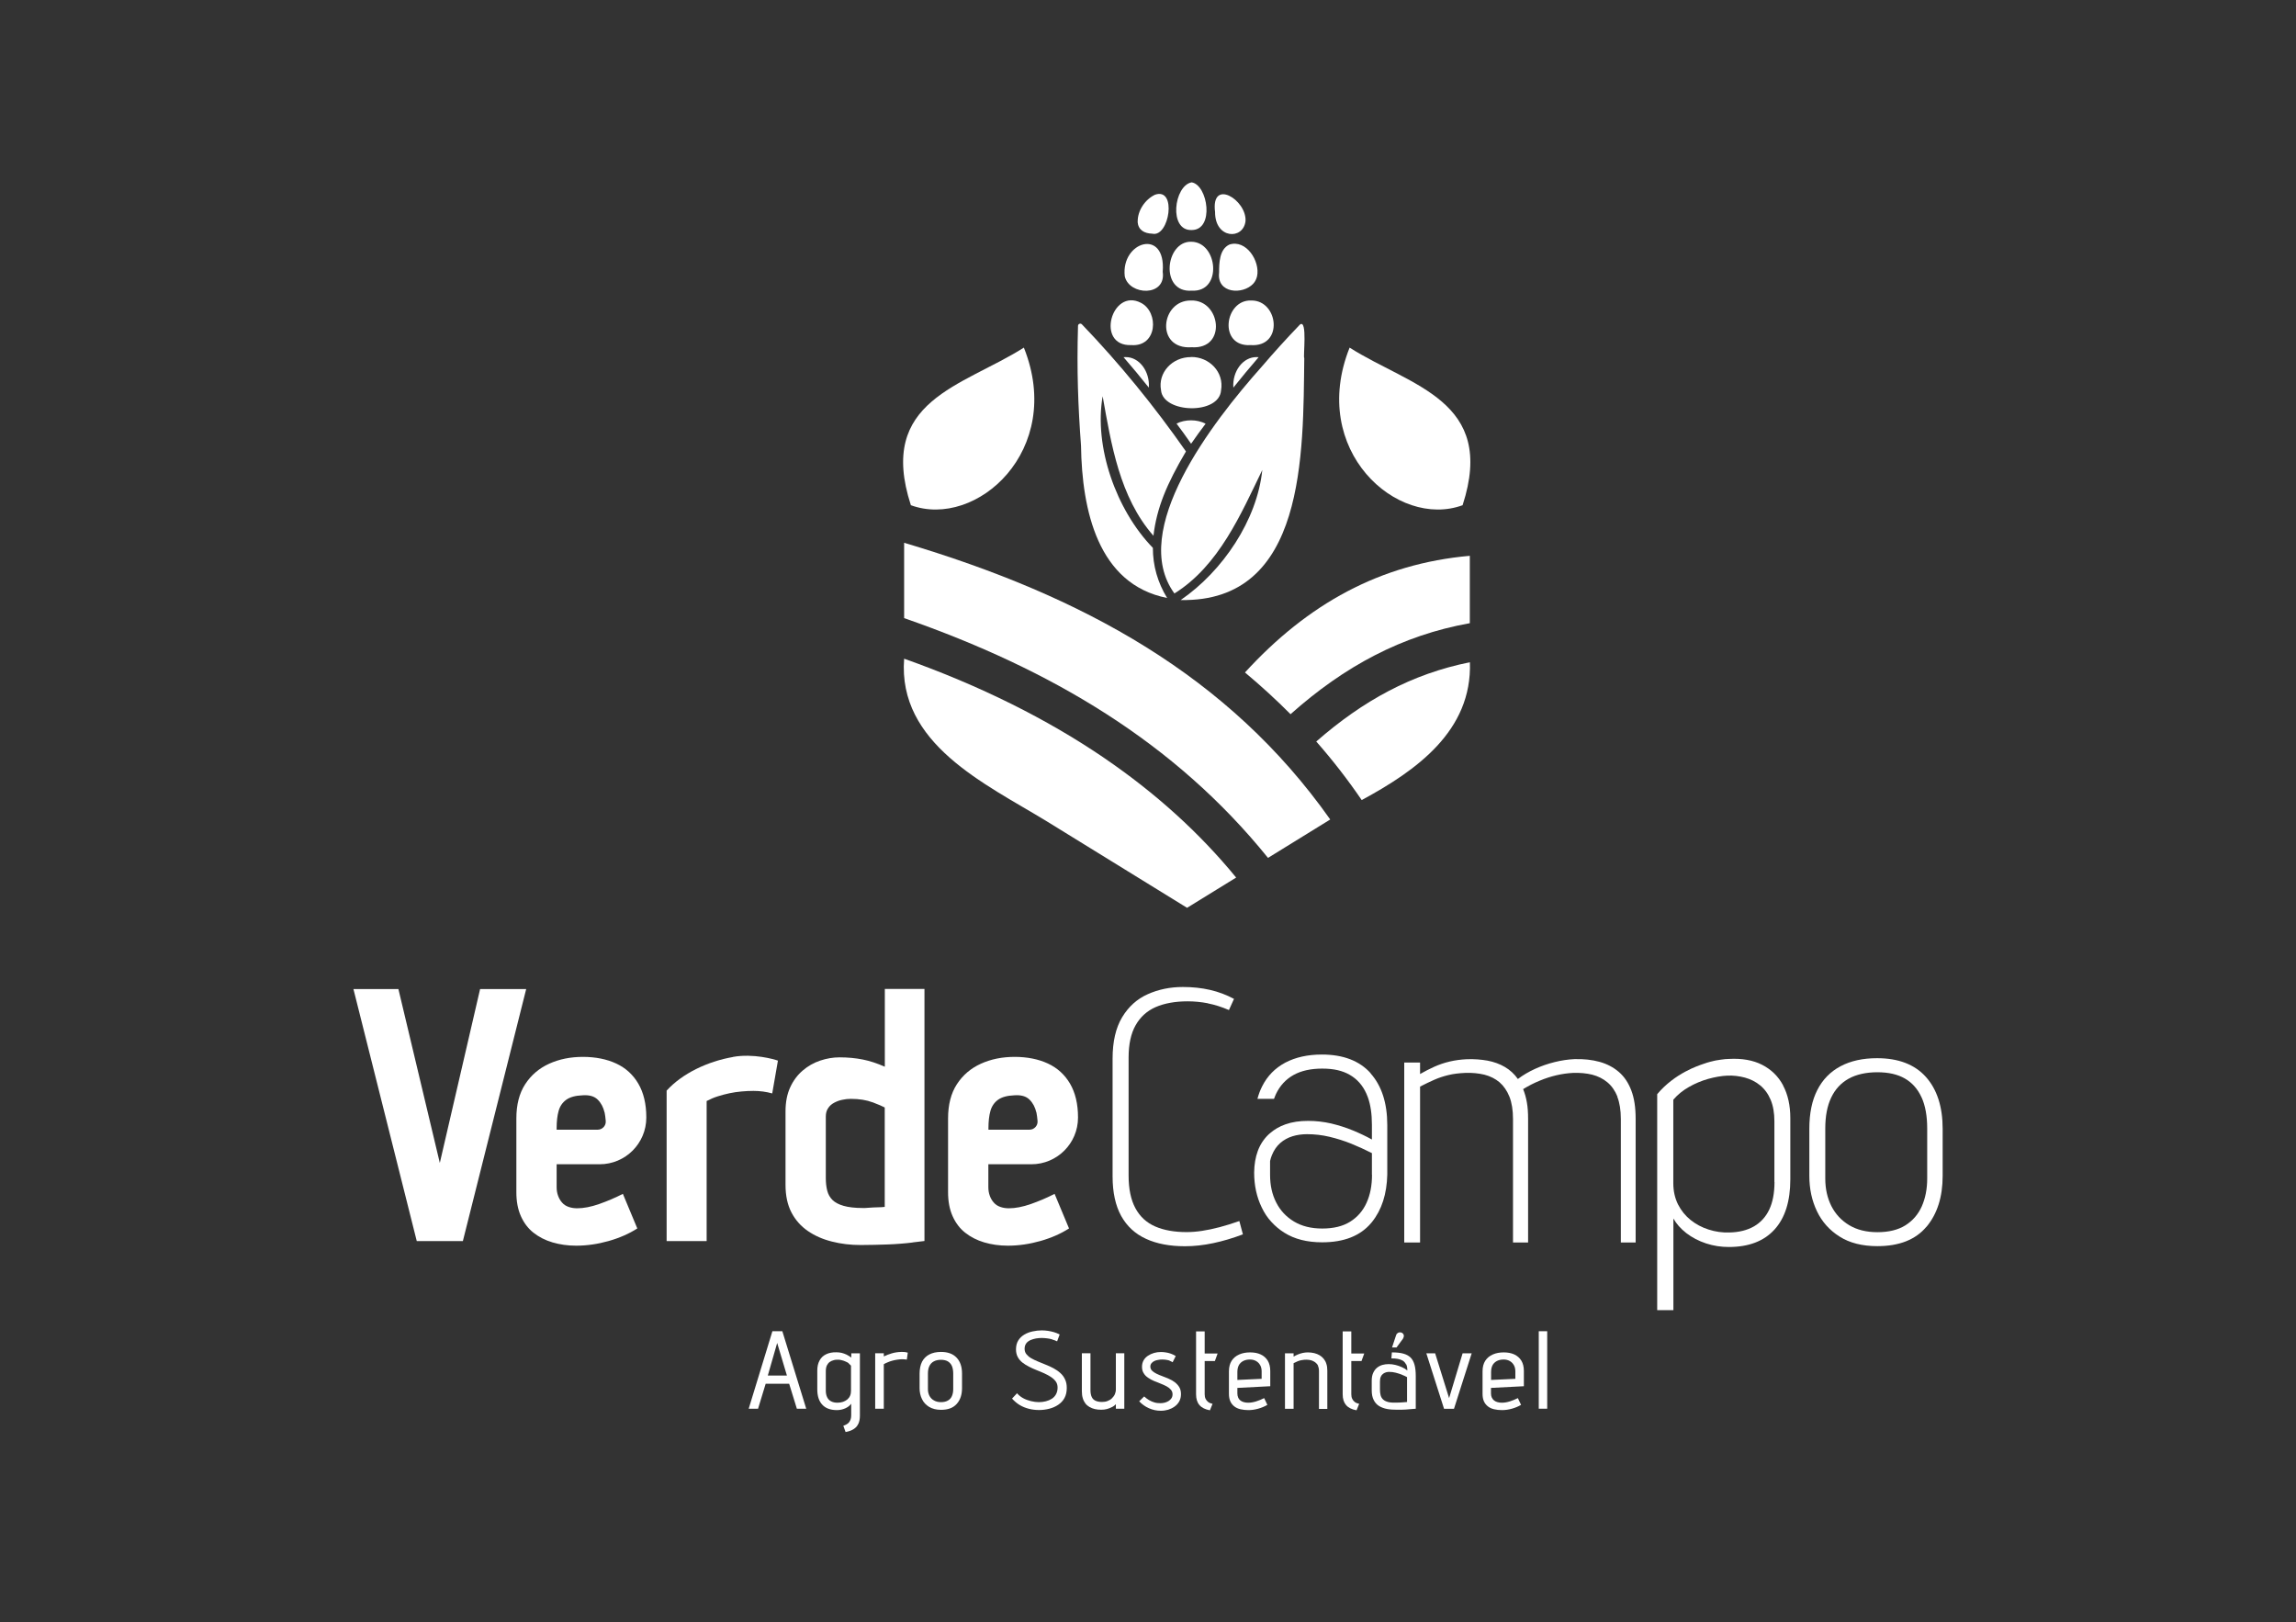 <svg xmlns="http://www.w3.org/2000/svg" width="201" height="142" viewBox="0 0 201 142" fill="none"><rect x="0" y="0" width="201" height="142" fill="#333333" stroke="none"/><g clip-path="url(#clip0_45_1247)"><path d="M34.878 86.579L38.503 101.802L42.03 86.579H46.065L40.521 108.642H36.485L30.941 86.579H34.878Z" fill="white"></path><path d="M48.862 104.689C48.944 104.91 49.059 105.107 49.206 105.271C49.354 105.443 49.542 105.566 49.772 105.648C50.002 105.73 50.256 105.771 50.527 105.771C51.093 105.771 51.74 105.648 52.462 105.394C53.184 105.14 53.873 104.845 54.529 104.508L55.792 107.535C55.079 107.994 54.242 108.363 53.291 108.634C52.331 108.904 51.388 109.044 50.437 109.044C49.698 109.044 49.009 108.945 48.37 108.757C47.73 108.568 47.172 108.281 46.697 107.904C46.221 107.527 45.86 107.043 45.597 106.452C45.335 105.862 45.204 105.173 45.204 104.369V97.906C45.204 96.708 45.458 95.708 45.975 94.912C46.491 94.117 47.189 93.518 48.074 93.116C48.96 92.714 49.944 92.517 51.035 92.517C52.126 92.517 53.118 92.714 53.947 93.1C54.775 93.485 55.423 94.076 55.882 94.863C56.342 95.65 56.58 96.635 56.58 97.808V97.832C56.58 100.088 54.751 101.917 52.495 101.917H48.73V103.926C48.73 104.197 48.772 104.443 48.853 104.664L48.862 104.689ZM52.922 97.373C52.815 96.922 52.618 96.544 52.323 96.257C52.028 95.962 51.585 95.839 51.002 95.88C50.371 95.905 49.895 96.036 49.567 96.274C49.239 96.512 49.017 96.84 48.903 97.25C48.788 97.66 48.73 98.16 48.73 98.751V98.89H52.331C52.741 98.89 53.069 98.529 53.028 98.119C53.004 97.849 52.971 97.561 52.93 97.381L52.922 97.373Z" fill="white"></path><path d="M64.174 92.526C61.927 92.919 59.729 93.969 58.359 95.47V108.642H61.862V96.38C62.173 96.216 62.501 96.077 62.838 95.97C63.174 95.864 63.518 95.773 63.863 95.7C64.207 95.626 64.56 95.577 64.921 95.544C65.282 95.511 65.626 95.495 65.963 95.495C66.528 95.495 67.078 95.569 67.603 95.716L68.103 92.846C67.767 92.722 65.954 92.206 64.183 92.517L64.174 92.526Z" fill="white"></path><path d="M79.897 108.765C79.553 108.806 79.192 108.847 78.823 108.872C78.454 108.904 78.085 108.921 77.707 108.937C77.33 108.945 76.945 108.962 76.559 108.97C76.174 108.978 75.764 108.986 75.345 108.986C74.46 108.986 73.623 108.888 72.827 108.683C72.032 108.486 71.326 108.174 70.719 107.756C70.112 107.338 69.629 106.797 69.284 106.132C68.94 105.468 68.767 104.664 68.767 103.721V97.291C68.767 96.471 68.907 95.765 69.177 95.183C69.448 94.592 69.809 94.109 70.268 93.715C70.719 93.329 71.228 93.034 71.794 92.845C72.36 92.657 72.926 92.558 73.492 92.558C74.23 92.558 74.902 92.624 75.526 92.747C76.149 92.87 76.789 93.083 77.461 93.379V86.571H80.931V108.634C80.594 108.675 80.25 108.716 79.905 108.757L79.897 108.765ZM76.387 96.495C75.862 96.298 75.23 96.192 74.492 96.192C74.238 96.192 73.992 96.216 73.738 96.274C73.484 96.323 73.246 96.413 73.032 96.528C72.811 96.643 72.63 96.799 72.499 97.004C72.36 97.201 72.294 97.447 72.294 97.742V103.13C72.294 103.532 72.335 103.893 72.417 104.221C72.499 104.549 72.655 104.82 72.876 105.041C73.098 105.263 73.426 105.435 73.853 105.558C74.279 105.681 74.853 105.747 75.567 105.747C75.673 105.747 75.805 105.747 75.96 105.73C76.116 105.722 76.288 105.706 76.461 105.698C76.641 105.689 76.805 105.681 76.953 105.681C77.1 105.681 77.264 105.673 77.453 105.648V96.946C77.264 96.84 76.904 96.692 76.379 96.487L76.387 96.495Z" fill="white"></path><path d="M86.655 104.689C86.737 104.91 86.852 105.107 87 105.271C87.147 105.443 87.336 105.566 87.566 105.648C87.796 105.73 88.05 105.771 88.32 105.771C88.886 105.771 89.534 105.648 90.256 105.394C90.978 105.14 91.667 104.845 92.323 104.508L93.586 107.535C92.872 107.994 92.036 108.363 91.084 108.634C90.125 108.904 89.182 109.044 88.23 109.044C87.492 109.044 86.803 108.945 86.163 108.757C85.524 108.568 84.966 108.281 84.49 107.904C84.014 107.527 83.654 107.043 83.391 106.452C83.129 105.862 82.997 105.173 82.997 104.369V97.906C82.997 96.708 83.252 95.708 83.768 94.912C84.285 94.117 84.982 93.518 85.868 93.116C86.754 92.714 87.738 92.517 88.829 92.517C89.92 92.517 90.912 92.714 91.74 93.1C92.569 93.485 93.217 94.076 93.676 94.863C94.135 95.65 94.373 96.635 94.373 97.808V97.832C94.373 100.088 92.544 101.917 90.289 101.917H86.524V103.926C86.524 104.197 86.565 104.443 86.647 104.664L86.655 104.689ZM90.724 97.373C90.617 96.922 90.42 96.544 90.125 96.257C89.829 95.962 89.387 95.839 88.804 95.88C88.173 95.905 87.697 96.036 87.369 96.274C87.041 96.512 86.82 96.84 86.705 97.25C86.59 97.66 86.532 98.16 86.532 98.751V98.89H90.133C90.543 98.89 90.871 98.529 90.83 98.119C90.805 97.849 90.773 97.561 90.732 97.381L90.724 97.373Z" fill="white"></path><path d="M105.749 87.826C105.15 87.711 104.56 87.654 103.969 87.654C102.879 87.654 101.944 87.826 101.181 88.154C100.41 88.49 99.828 89.023 99.417 89.745C99.007 90.467 98.802 91.41 98.802 92.567V102.901C98.802 104.074 98.999 105.033 99.401 105.771C99.803 106.51 100.377 107.035 101.132 107.363C101.886 107.691 102.805 107.855 103.871 107.855C104.289 107.855 104.74 107.822 105.224 107.748C105.708 107.674 106.225 107.568 106.783 107.42C107.34 107.272 107.914 107.092 108.497 106.887L108.808 108.052C107.923 108.388 107.061 108.642 106.208 108.823C105.355 109.003 104.535 109.093 103.732 109.093C102.411 109.093 101.271 108.88 100.328 108.445C99.385 108.019 98.655 107.346 98.154 106.444C97.654 105.542 97.4 104.385 97.4 102.975V92.673C97.4 91.18 97.679 89.975 98.236 89.048C98.794 88.121 99.54 87.449 100.475 87.031C101.41 86.612 102.436 86.399 103.551 86.399C104.388 86.399 105.183 86.481 105.93 86.653C106.676 86.825 107.373 87.088 108.029 87.441L107.586 88.417C106.955 88.146 106.34 87.949 105.741 87.834L105.749 87.826Z" fill="white"></path><path d="M119.996 93.953C119.02 92.862 117.592 92.312 115.722 92.312C114.484 92.312 113.418 92.55 112.524 93.018C111.63 93.494 110.949 94.183 110.49 95.101C110.318 95.437 110.186 95.798 110.08 96.192H111.531C111.581 96.044 111.646 95.905 111.704 95.765C112.048 95.044 112.557 94.486 113.229 94.109C113.902 93.731 114.746 93.543 115.755 93.543C116.764 93.543 117.527 93.723 118.167 94.092C118.806 94.461 119.29 95.003 119.618 95.733C119.668 95.839 119.709 95.946 119.75 96.061C119.987 96.725 120.102 97.521 120.102 98.456V99.751C119.602 99.473 119.052 99.21 118.437 98.956C117.822 98.702 117.191 98.505 116.543 98.349C115.895 98.201 115.222 98.119 114.517 98.119C113.77 98.119 113.106 98.218 112.532 98.423C112.015 98.603 111.564 98.866 111.179 99.202C111.138 99.243 111.088 99.276 111.047 99.317C110.637 99.71 110.318 100.194 110.112 100.752C109.907 101.31 109.801 101.933 109.793 102.647C109.793 103.77 110.014 104.787 110.457 105.698C110.678 106.165 110.957 106.592 111.302 106.961C111.63 107.322 112.007 107.642 112.442 107.912C113.328 108.47 114.427 108.749 115.747 108.749C117.658 108.749 119.085 108.183 120.028 107.067C120.053 107.035 120.086 107.002 120.11 106.969C120.963 105.903 121.406 104.525 121.447 102.827C121.447 102.753 121.447 102.68 121.447 102.614V98.488C121.447 96.553 120.955 95.044 119.979 93.953H119.996ZM120.11 102.844C120.11 103.77 119.955 104.582 119.635 105.288C119.315 105.993 118.839 106.543 118.199 106.944C117.56 107.346 116.739 107.543 115.755 107.543C114.771 107.543 113.967 107.338 113.278 106.928C112.598 106.518 112.073 105.96 111.72 105.255C111.359 104.55 111.187 103.746 111.187 102.844V101.638C111.228 101.457 111.277 101.285 111.343 101.129C111.523 100.686 111.769 100.326 112.081 100.055C112.393 99.784 112.753 99.588 113.155 99.464C113.557 99.341 113.984 99.284 114.427 99.284C115.091 99.284 115.747 99.358 116.395 99.514C117.043 99.669 117.674 99.866 118.306 100.121C118.921 100.375 119.52 100.645 120.102 100.941V102.844H120.11Z" fill="white"></path><path d="M141.599 96.003C141.386 95.478 141.099 95.06 140.713 94.74C140.328 94.42 139.893 94.207 139.393 94.076C138.892 93.953 138.318 93.895 137.695 93.92C137.236 93.945 136.752 94.01 136.26 94.125C135.768 94.24 135.276 94.396 134.792 94.601C134.308 94.797 133.824 95.043 133.34 95.339C133.488 95.7 133.594 96.085 133.668 96.503C133.742 96.922 133.775 97.397 133.775 97.922V108.765H132.454V97.955C132.454 97.176 132.347 96.528 132.142 96.003C131.929 95.478 131.642 95.06 131.273 94.74C130.904 94.428 130.461 94.207 129.953 94.076C129.436 93.953 128.878 93.895 128.263 93.92C127.714 93.945 127.23 94.002 126.795 94.109C126.36 94.215 125.958 94.346 125.565 94.519C125.179 94.691 124.761 94.888 124.318 95.117V108.765H122.932V93.01H124.318V94.018C124.72 93.789 125.13 93.575 125.548 93.387C125.967 93.198 126.418 93.042 126.902 92.927C127.385 92.813 127.886 92.747 128.411 92.722C129.059 92.698 129.666 92.747 130.223 92.846C130.781 92.952 131.281 93.132 131.732 93.395C132.183 93.657 132.569 94.01 132.881 94.453C133.323 94.117 133.824 93.822 134.382 93.567C134.939 93.313 135.513 93.116 136.112 92.969C136.711 92.821 137.285 92.739 137.826 92.714C138.646 92.69 139.385 92.772 140.033 92.952C140.68 93.132 141.246 93.428 141.722 93.838C142.198 94.248 142.559 94.789 142.813 95.462C143.067 96.134 143.19 96.954 143.19 97.922V108.765H141.894V97.955C141.894 97.176 141.788 96.528 141.583 96.003H141.599Z" fill="white"></path><path d="M156.1 95.011C155.681 94.223 155.066 93.625 154.271 93.215C153.475 92.805 152.491 92.632 151.343 92.698C151.129 92.698 150.916 92.722 150.703 92.755C150.703 92.755 150.703 92.755 150.687 92.755C150.531 92.78 150.375 92.805 150.219 92.829C150.194 92.829 150.162 92.837 150.137 92.846C150.104 92.846 150.063 92.862 150.03 92.87C149.916 92.895 149.809 92.919 149.694 92.952C149.522 92.993 149.358 93.051 149.194 93.108C149.153 93.124 149.112 93.133 149.071 93.149C148.726 93.272 146.627 93.928 145.077 95.782V114.687H146.495V106.665C146.75 107.125 147.127 107.551 147.627 107.945C148.128 108.33 148.71 108.634 149.358 108.847C150.006 109.06 150.67 109.159 151.343 109.159C153.09 109.159 154.418 108.65 155.345 107.633C156.272 106.616 156.731 105.148 156.731 103.237V97.881C156.731 96.766 156.518 95.815 156.1 95.027V95.011ZM155.345 103.475C155.345 104.443 155.189 105.247 154.886 105.886C154.582 106.526 154.131 107.018 153.549 107.354C152.958 107.691 152.245 107.871 151.408 107.888C150.777 107.912 150.17 107.822 149.579 107.633C148.989 107.445 148.464 107.166 148.005 106.797C147.545 106.428 147.176 105.977 146.897 105.427C146.627 104.878 146.487 104.262 146.487 103.565V96.266C146.865 95.823 147.324 95.454 147.857 95.15C148.39 94.847 148.956 94.609 149.538 94.445C150.129 94.281 150.687 94.182 151.211 94.158C151.736 94.133 152.253 94.199 152.753 94.33C153.254 94.469 153.705 94.691 154.09 95.011C154.476 95.323 154.787 95.749 155.009 96.274C155.23 96.799 155.337 97.43 155.337 98.16V103.475H155.345Z" fill="white"></path><path d="M168.64 107.395C167.697 108.519 166.262 109.085 164.351 109.085C163.03 109.085 161.923 108.806 161.045 108.248C160.16 107.691 159.503 106.952 159.061 106.026C158.618 105.099 158.396 104.074 158.396 102.933V98.808C158.396 97.463 158.626 96.331 159.093 95.421C159.553 94.51 160.233 93.813 161.127 93.337C162.021 92.862 163.088 92.632 164.326 92.632C166.196 92.632 167.623 93.182 168.599 94.272C169.575 95.363 170.067 96.881 170.067 98.808V102.933C170.067 104.779 169.592 106.272 168.648 107.395H168.64ZM168.214 96.052C167.886 95.331 167.402 94.781 166.762 94.412C166.122 94.043 165.319 93.862 164.351 93.862C163.383 93.862 162.505 94.051 161.833 94.428C161.16 94.805 160.652 95.355 160.307 96.085C159.963 96.807 159.791 97.709 159.791 98.783V103.163C159.791 104.065 159.971 104.869 160.324 105.574C160.685 106.28 161.201 106.838 161.882 107.248C162.563 107.658 163.391 107.863 164.359 107.863C165.327 107.863 166.163 107.666 166.803 107.264C167.443 106.862 167.918 106.313 168.238 105.607C168.55 104.902 168.714 104.09 168.714 103.163V98.783C168.714 97.693 168.55 96.782 168.222 96.06L168.214 96.052Z" fill="white"></path><path d="M69.76 123.315L69.087 121.133H67.029L66.364 123.315H65.544L67.619 116.532H68.489L70.58 123.315H69.752H69.76ZM68.89 120.412L68.037 117.557L67.217 120.412H68.89Z" fill="white"></path><path d="M75.132 124.652C75.042 124.849 74.902 124.996 74.714 125.111C74.533 125.226 74.303 125.308 74.025 125.357L73.828 124.808C73.926 124.775 74.025 124.734 74.107 124.685C74.197 124.635 74.271 124.578 74.328 124.504C74.385 124.43 74.435 124.34 74.468 124.242C74.5 124.143 74.517 124.028 74.517 123.897V122.88C74.459 122.954 74.394 123.028 74.303 123.102C74.213 123.167 74.115 123.233 74 123.282C73.885 123.331 73.77 123.372 73.647 123.397C73.524 123.422 73.401 123.438 73.27 123.438C72.712 123.438 72.278 123.282 71.991 122.97C71.695 122.659 71.548 122.208 71.548 121.617V119.969C71.548 119.632 71.613 119.345 71.745 119.099C71.876 118.853 72.064 118.673 72.319 118.55C72.573 118.427 72.868 118.369 73.229 118.377C73.385 118.377 73.533 118.394 73.68 118.427C73.828 118.46 73.967 118.517 74.115 118.583C74.254 118.656 74.394 118.738 74.525 118.837V118.468H75.279V123.93C75.279 124.217 75.23 124.455 75.14 124.644L75.132 124.652ZM74.32 119.345C74.238 119.288 74.139 119.23 74.033 119.189C73.926 119.14 73.82 119.099 73.705 119.075C73.598 119.042 73.492 119.025 73.385 119.025C73.254 119.025 73.123 119.025 72.991 119.066C72.86 119.099 72.745 119.148 72.639 119.222C72.532 119.296 72.45 119.403 72.384 119.534C72.327 119.665 72.294 119.829 72.294 120.026V121.732C72.294 121.962 72.335 122.15 72.409 122.306C72.483 122.462 72.598 122.585 72.753 122.667C72.909 122.749 73.098 122.79 73.311 122.79C73.483 122.79 73.647 122.765 73.795 122.716C73.943 122.667 74.066 122.593 74.172 122.511C74.279 122.421 74.361 122.314 74.418 122.183C74.476 122.052 74.5 121.912 74.5 121.757V119.55C74.451 119.485 74.385 119.427 74.303 119.37L74.32 119.345Z" fill="white"></path><path d="M79.397 119.017C79.233 118.993 79.077 118.984 78.938 118.984C78.814 118.984 78.675 119.009 78.528 119.025C78.38 119.05 78.24 119.075 78.101 119.116C77.962 119.157 77.83 119.198 77.707 119.255C77.584 119.304 77.469 119.362 77.371 119.419V123.315H76.617V118.46H77.371V118.738C77.593 118.632 77.822 118.542 78.076 118.468C78.322 118.394 78.601 118.353 78.905 118.345C79.036 118.345 79.159 118.345 79.257 118.361C79.364 118.378 79.43 118.394 79.471 118.41L79.389 119.009L79.397 119.017Z" fill="white"></path><path d="M83.752 122.897C83.448 123.241 82.997 123.413 82.382 123.413C81.964 123.413 81.611 123.323 81.332 123.151C81.053 122.979 80.84 122.749 80.709 122.462C80.57 122.175 80.504 121.863 80.504 121.519V120.248C80.504 119.837 80.578 119.485 80.717 119.206C80.865 118.927 81.07 118.714 81.357 118.566C81.636 118.419 81.98 118.345 82.382 118.345C82.973 118.345 83.424 118.509 83.744 118.845C84.064 119.181 84.219 119.649 84.219 120.239V121.511C84.219 122.077 84.072 122.536 83.768 122.88L83.752 122.897ZM83.334 119.583C83.26 119.403 83.137 119.272 82.981 119.173C82.825 119.083 82.62 119.034 82.374 119.034C82.128 119.034 81.915 119.083 81.751 119.173C81.579 119.263 81.455 119.395 81.365 119.575C81.275 119.755 81.234 119.977 81.234 120.239V121.617C81.234 121.839 81.283 122.027 81.373 122.2C81.464 122.364 81.595 122.503 81.767 122.593C81.939 122.692 82.144 122.741 82.382 122.741C82.62 122.741 82.825 122.692 82.981 122.601C83.145 122.511 83.26 122.38 83.334 122.208C83.407 122.036 83.448 121.839 83.448 121.609V120.231C83.448 119.977 83.407 119.755 83.334 119.575V119.583Z" fill="white"></path><path d="M92.11 117.246C91.962 117.205 91.814 117.172 91.659 117.155C91.503 117.139 91.347 117.123 91.191 117.123C91.035 117.123 90.871 117.139 90.699 117.164C90.527 117.196 90.363 117.246 90.207 117.311C90.051 117.385 89.928 117.475 89.838 117.598C89.748 117.721 89.698 117.877 89.698 118.066C89.698 118.254 89.748 118.41 89.854 118.542C89.961 118.673 90.1 118.796 90.272 118.894C90.453 119.001 90.65 119.091 90.863 119.181C91.076 119.271 91.306 119.362 91.544 119.46C91.781 119.55 92.003 119.657 92.224 119.772C92.438 119.887 92.643 120.026 92.815 120.182C92.995 120.338 93.135 120.526 93.233 120.74C93.34 120.953 93.389 121.207 93.389 121.502C93.389 121.839 93.323 122.126 93.192 122.372C93.061 122.618 92.872 122.815 92.643 122.97C92.413 123.126 92.151 123.241 91.864 123.315C91.576 123.389 91.281 123.43 90.969 123.43C90.658 123.43 90.363 123.397 90.076 123.323C89.788 123.249 89.518 123.143 89.272 122.995C89.026 122.847 88.804 122.659 88.599 122.429L89.034 121.962C89.182 122.134 89.362 122.282 89.575 122.396C89.788 122.511 90.018 122.593 90.256 122.651C90.494 122.708 90.724 122.741 90.945 122.741C91.15 122.741 91.355 122.716 91.552 122.667C91.749 122.618 91.921 122.544 92.077 122.446C92.233 122.347 92.356 122.216 92.446 122.052C92.536 121.888 92.585 121.691 92.585 121.47C92.585 121.264 92.536 121.084 92.43 120.936C92.323 120.789 92.183 120.658 92.011 120.543C91.839 120.428 91.642 120.321 91.429 120.223C91.216 120.124 90.986 120.034 90.764 119.944C90.535 119.854 90.313 119.755 90.092 119.641C89.871 119.534 89.674 119.403 89.501 119.271C89.329 119.132 89.19 118.968 89.091 118.779C88.993 118.591 88.944 118.369 88.944 118.123C88.944 117.82 89.009 117.557 89.141 117.344C89.272 117.131 89.452 116.959 89.674 116.827C89.895 116.696 90.133 116.606 90.404 116.548C90.666 116.491 90.937 116.458 91.199 116.458C91.388 116.458 91.568 116.475 91.74 116.499C91.913 116.524 92.085 116.565 92.265 116.614C92.438 116.663 92.61 116.737 92.766 116.819L92.544 117.418C92.413 117.352 92.274 117.303 92.126 117.262L92.11 117.246Z" fill="white"></path><path d="M97.334 123.175C97.195 123.249 97.047 123.307 96.891 123.348C96.735 123.389 96.571 123.405 96.407 123.405C96.21 123.405 96.022 123.389 95.85 123.348C95.677 123.307 95.522 123.249 95.382 123.167C95.243 123.085 95.12 122.987 95.021 122.856C94.923 122.724 94.841 122.577 94.792 122.396C94.734 122.216 94.71 122.019 94.71 121.789V118.459H95.464V121.699C95.464 121.945 95.505 122.142 95.579 122.298C95.653 122.454 95.768 122.56 95.924 122.626C96.079 122.692 96.26 122.724 96.473 122.724C96.645 122.724 96.809 122.7 96.957 122.642C97.105 122.585 97.236 122.511 97.342 122.405C97.449 122.298 97.539 122.183 97.597 122.052C97.654 121.921 97.687 121.781 97.687 121.625V118.459H98.425V123.315H97.687V122.921C97.597 123.02 97.49 123.102 97.351 123.175H97.334Z" fill="white"></path><path d="M102.411 119.108C102.304 119.075 102.198 119.05 102.083 119.034C101.968 119.017 101.853 119.009 101.738 119.009C101.632 119.009 101.517 119.017 101.394 119.042C101.271 119.058 101.164 119.091 101.058 119.14C100.951 119.19 100.869 119.255 100.803 119.337C100.738 119.419 100.705 119.509 100.705 119.624C100.705 119.764 100.754 119.887 100.853 119.985C100.951 120.084 101.074 120.166 101.238 120.248C101.402 120.33 101.574 120.403 101.763 120.469C101.952 120.543 102.14 120.617 102.329 120.699C102.518 120.781 102.698 120.879 102.854 121.002C103.01 121.125 103.141 121.265 103.239 121.429C103.338 121.593 103.387 121.798 103.387 122.036C103.387 122.273 103.338 122.487 103.239 122.667C103.141 122.848 103.002 123.003 102.829 123.126C102.657 123.249 102.468 123.34 102.263 123.405C102.058 123.463 101.845 123.496 101.624 123.496C101.263 123.496 100.918 123.422 100.582 123.274C100.246 123.126 99.967 122.921 99.729 122.667L100.164 122.241C100.295 122.364 100.443 122.47 100.59 122.561C100.738 122.651 100.902 122.716 101.066 122.766C101.23 122.815 101.41 122.831 101.591 122.831C101.706 122.831 101.82 122.815 101.943 122.79C102.067 122.757 102.181 122.716 102.288 122.651C102.395 122.585 102.485 122.503 102.55 122.405C102.616 122.306 102.649 122.191 102.649 122.052C102.649 121.896 102.6 121.765 102.501 121.65C102.403 121.535 102.28 121.437 102.124 121.355C101.968 121.273 101.796 121.191 101.599 121.117C101.41 121.043 101.222 120.969 101.025 120.887C100.836 120.805 100.664 120.715 100.5 120.6C100.344 120.494 100.213 120.362 100.123 120.207C100.024 120.059 99.975 119.87 99.975 119.649C99.975 119.427 100.024 119.247 100.114 119.083C100.205 118.919 100.336 118.788 100.492 118.681C100.656 118.574 100.828 118.492 101.025 118.435C101.222 118.378 101.419 118.353 101.624 118.353C101.755 118.353 101.894 118.361 102.042 118.386C102.19 118.402 102.337 118.443 102.485 118.492C102.632 118.542 102.78 118.615 102.928 118.706L102.657 119.247C102.575 119.198 102.485 119.149 102.378 119.116L102.411 119.108Z" fill="white"></path><path d="M105.544 122.454C105.602 122.569 105.675 122.659 105.774 122.733C105.872 122.807 106.003 122.856 106.151 122.889L105.921 123.454C105.503 123.381 105.2 123.225 105.003 122.995C104.806 122.766 104.708 122.454 104.708 122.052V116.549H105.462V118.484H106.594L106.356 119.14H105.462V122.044C105.462 122.208 105.487 122.339 105.544 122.454Z" fill="white"></path><path d="M108.39 122.339C108.439 122.446 108.505 122.528 108.587 122.593C108.669 122.659 108.767 122.708 108.89 122.741C109.005 122.774 109.136 122.79 109.268 122.79C109.497 122.79 109.727 122.749 109.965 122.675C110.203 122.601 110.441 122.503 110.67 122.388L110.949 122.979C110.711 123.118 110.441 123.233 110.145 123.315C109.85 123.397 109.563 123.438 109.292 123.438C109.046 123.438 108.817 123.413 108.603 123.364C108.39 123.315 108.21 123.233 108.062 123.118C107.914 123.003 107.791 122.856 107.709 122.675C107.627 122.495 107.586 122.273 107.586 122.019V120.034C107.586 119.665 107.668 119.362 107.824 119.116C107.988 118.87 108.201 118.689 108.489 118.566C108.767 118.443 109.087 118.386 109.44 118.386C109.793 118.386 110.104 118.443 110.367 118.566C110.629 118.689 110.834 118.87 110.982 119.107C111.129 119.354 111.203 119.649 111.203 120.01V121.347L108.324 121.494V121.978C108.324 122.118 108.349 122.241 108.398 122.347L108.39 122.339ZM110.326 119.518C110.244 119.362 110.129 119.239 109.973 119.148C109.817 119.058 109.637 119.009 109.424 119.009C109.186 119.009 108.981 119.058 108.817 119.148C108.653 119.239 108.53 119.362 108.447 119.518C108.365 119.682 108.324 119.878 108.324 120.108V120.797L110.449 120.699V120.042C110.449 119.846 110.408 119.665 110.326 119.509V119.518Z" fill="white"></path><path d="M115.386 119.55C115.329 119.427 115.239 119.329 115.132 119.247C115.025 119.173 114.91 119.116 114.779 119.075C114.648 119.042 114.509 119.025 114.361 119.025C114.238 119.025 114.107 119.034 113.984 119.058C113.861 119.075 113.738 119.107 113.615 119.157C113.492 119.206 113.369 119.263 113.246 119.329V123.323H112.491V118.468H113.246V118.755C113.352 118.689 113.475 118.632 113.606 118.574C113.738 118.517 113.885 118.468 114.041 118.435C114.197 118.402 114.345 118.386 114.5 118.386C114.697 118.386 114.886 118.41 115.058 118.451C115.23 118.492 115.386 118.558 115.526 118.64C115.665 118.722 115.788 118.829 115.886 118.952C115.985 119.075 116.067 119.222 116.116 119.395C116.174 119.559 116.198 119.764 116.198 119.985V123.331H115.468V120.018C115.468 119.837 115.435 119.682 115.378 119.559L115.386 119.55Z" fill="white"></path><path d="M118.38 122.454C118.437 122.569 118.511 122.659 118.609 122.733C118.708 122.807 118.839 122.856 118.987 122.889L118.757 123.454C118.339 123.381 118.035 123.225 117.838 122.995C117.642 122.766 117.543 122.454 117.543 122.052V116.549H118.298V118.484H119.43L119.192 119.14H118.298V122.044C118.298 122.208 118.322 122.339 118.38 122.454Z" fill="white"></path><path d="M123.088 119.436C123.022 119.296 122.923 119.181 122.8 119.107C122.677 119.034 122.53 118.984 122.358 118.952C122.194 118.919 122.005 118.911 121.808 118.911L121.849 118.386C122.251 118.386 122.587 118.419 122.85 118.492C123.12 118.566 123.325 118.681 123.489 118.837C123.645 118.993 123.76 119.206 123.834 119.477C123.908 119.747 123.941 120.075 123.941 120.469V123.315C123.941 123.315 123.858 123.331 123.768 123.331C123.678 123.331 123.571 123.348 123.457 123.356C123.334 123.364 123.211 123.372 123.071 123.389C122.932 123.397 122.8 123.405 122.661 123.405C122.53 123.405 122.407 123.405 122.292 123.405C121.989 123.405 121.693 123.389 121.431 123.34C121.16 123.29 120.93 123.2 120.725 123.077C120.529 122.954 120.365 122.774 120.258 122.552C120.143 122.331 120.086 122.044 120.086 121.707V120.863C120.086 120.6 120.127 120.371 120.209 120.19C120.291 120.01 120.397 119.854 120.537 119.739C120.676 119.624 120.832 119.542 121.012 119.485C121.193 119.436 121.373 119.411 121.57 119.411C121.767 119.411 121.972 119.436 122.169 119.485C122.366 119.534 122.554 119.6 122.735 119.682C122.915 119.764 123.071 119.854 123.202 119.969C123.202 119.747 123.17 119.567 123.104 119.427L123.088 119.436ZM122.735 120.338C122.563 120.272 122.382 120.215 122.194 120.165C122.005 120.116 121.808 120.092 121.619 120.092C121.537 120.092 121.455 120.1 121.357 120.124C121.267 120.149 121.177 120.19 121.095 120.248C121.012 120.305 120.939 120.387 120.889 120.502C120.832 120.608 120.807 120.756 120.807 120.936V121.625C120.807 121.822 120.824 121.994 120.865 122.142C120.906 122.29 120.98 122.413 121.086 122.511C121.193 122.61 121.341 122.683 121.537 122.733C121.734 122.782 121.972 122.79 122.267 122.782C122.366 122.782 122.464 122.782 122.554 122.774C122.645 122.774 122.727 122.757 122.809 122.757C122.882 122.757 122.956 122.749 123.006 122.741C123.063 122.741 123.12 122.741 123.178 122.724V120.551C123.055 120.477 122.899 120.412 122.735 120.346V120.338ZM122.243 117.951H121.865L122.218 116.885C122.235 116.811 122.276 116.754 122.333 116.713C122.39 116.663 122.448 116.639 122.522 116.631C122.587 116.622 122.661 116.631 122.735 116.672C122.8 116.713 122.85 116.762 122.874 116.819C122.899 116.877 122.907 116.942 122.891 117.008C122.874 117.073 122.85 117.139 122.809 117.205L122.259 117.951H122.243Z" fill="white"></path><path d="M125.638 118.468L126.86 122.388L128.041 118.468H128.837L127.287 123.323H126.417L124.867 118.468H125.646H125.638Z" fill="white"></path><path d="M130.6 122.339C130.65 122.446 130.715 122.528 130.797 122.593C130.879 122.659 130.978 122.708 131.101 122.741C131.215 122.774 131.347 122.79 131.478 122.79C131.708 122.79 131.937 122.749 132.175 122.675C132.413 122.601 132.651 122.503 132.88 122.388L133.159 122.979C132.921 123.118 132.651 123.233 132.355 123.315C132.06 123.397 131.773 123.438 131.494 123.438C131.248 123.438 131.019 123.413 130.805 123.364C130.592 123.315 130.412 123.233 130.264 123.118C130.116 123.003 129.993 122.856 129.911 122.675C129.829 122.495 129.788 122.273 129.788 122.019V120.034C129.788 119.665 129.87 119.362 130.026 119.116C130.19 118.87 130.403 118.689 130.691 118.566C130.969 118.443 131.289 118.386 131.642 118.386C131.995 118.386 132.306 118.443 132.569 118.566C132.831 118.689 133.036 118.87 133.184 119.107C133.331 119.354 133.405 119.649 133.405 120.01V121.347L130.526 121.494V121.978C130.526 122.118 130.551 122.241 130.6 122.347V122.339ZM132.536 119.518C132.454 119.362 132.339 119.239 132.183 119.148C132.027 119.058 131.847 119.009 131.634 119.009C131.396 119.009 131.191 119.058 131.027 119.148C130.863 119.239 130.74 119.362 130.658 119.518C130.576 119.682 130.535 119.878 130.535 120.108V120.797L132.659 120.699V120.042C132.659 119.846 132.618 119.665 132.536 119.509V119.518Z" fill="white"></path><path d="M134.709 116.532H135.448V123.315H134.709V116.532Z" fill="white"></path><path fill-rule="evenodd" clip-rule="evenodd" d="M96.67 66.354C91.634 62.925 85.794 60.022 79.151 57.66C78.577 65.099 86.237 68.609 91.535 71.832L103.92 79.468L108.218 76.819C105.011 72.907 101.164 69.421 96.678 66.362" fill="white"></path><path fill-rule="evenodd" clip-rule="evenodd" d="M79.151 54.109C92.028 58.595 102.846 64.992 111.006 75.097L116.297 71.833L116.452 71.734C107.57 59.153 94.792 52.165 79.151 47.514V54.109Z" fill="white"></path><path fill-rule="evenodd" clip-rule="evenodd" d="M112.983 62.516C117.691 58.324 122.71 55.618 128.673 54.552V48.654C120.816 49.352 114.484 52.862 108.989 58.866C110.391 60.039 111.72 61.252 112.983 62.524" fill="white"></path><path fill-rule="evenodd" clip-rule="evenodd" d="M115.23 64.91C116.666 66.542 117.994 68.256 119.208 70.036C123.957 67.469 128.886 64 128.681 57.971C123.58 58.997 119.331 61.326 115.23 64.91Z" fill="white"></path><path fill-rule="evenodd" clip-rule="evenodd" d="M89.633 30.43C93.225 39.411 85.466 46.325 79.741 44.225C76.756 35.039 84.269 33.834 89.633 30.43Z" fill="white"></path><path fill-rule="evenodd" clip-rule="evenodd" d="M118.15 30.43C114.558 39.411 122.317 46.325 128.041 44.225C131.027 35.039 123.514 33.834 118.15 30.43Z" fill="white"></path><path d="M100.926 47.949C100.926 49.532 101.345 50.984 102.173 52.345C96.112 51.148 94.718 44.66 94.636 39.017C94.382 35.565 94.258 32.431 94.373 28.527C94.373 28.347 94.595 28.265 94.718 28.396C98.04 31.857 101.025 35.523 103.822 39.518C102.14 42.38 101.271 44.431 100.976 46.899C98.007 43.52 97.277 38.853 96.53 34.687C95.759 39.099 97.711 44.652 100.918 47.949H100.926Z" fill="white"></path><path d="M114.181 31.349C114.074 39.673 114.328 52.739 103.362 52.526C107.045 49.999 110.055 45.521 110.506 41.142C108.644 44.972 106.717 49.516 102.813 51.951C98.794 46.44 106.118 36.967 110.473 32.079C111.54 30.832 112.655 29.602 113.803 28.412C114.484 27.887 114.058 31.365 114.181 31.34V31.349Z" fill="white"></path><path d="M104.322 20.137C106.34 20.137 105.749 16.192 104.322 15.962C102.764 16.249 102.288 20.211 104.322 20.137Z" fill="white"></path><path d="M104.338 25.443C107.045 25.591 106.619 21.178 104.289 21.162C102.009 21.096 101.509 25.657 104.338 25.443Z" fill="white"></path><path d="M109.719 24.828C109.883 24.648 109.989 24.426 110.047 24.189C110.334 22.868 109.095 20.932 107.627 21.408C106.742 21.818 106.725 23.032 106.725 23.86C106.504 25.706 108.808 25.821 109.719 24.828Z" fill="white"></path><path d="M104.265 26.305C101.607 26.264 101.107 30.619 104.322 30.397C107.447 30.602 106.865 26.223 104.265 26.305Z" fill="white"></path><path d="M109.53 26.305C107.193 26.223 106.635 30.381 109.481 30.209C112.401 30.414 111.933 26.264 109.53 26.305Z" fill="white"></path><path d="M99.885 26.51C97.301 25.165 95.882 30.323 99.032 30.209C101.337 30.373 101.468 27.322 99.885 26.51Z" fill="white"></path><path d="M101.788 23.787C102.091 19.916 98.113 21.137 98.466 24.189C98.852 25.878 102.108 26.001 101.788 23.795V23.787Z" fill="white"></path><path d="M106.372 18.57C106.364 20.932 108.858 21.023 109.038 19.341C109.136 17.48 105.987 15.569 106.372 18.57Z" fill="white"></path><path d="M99.59 19.432C99.655 20.137 100.164 20.432 100.885 20.457C102.37 20.793 103.059 16.372 101.115 17.045C100.262 17.447 99.573 18.423 99.598 19.432H99.59Z" fill="white"></path><path d="M104.265 31.259C102.624 31.25 101.353 32.62 101.64 34.154C101.804 36.196 106.75 36.327 106.897 34.162C107.176 32.579 105.864 31.226 104.265 31.25V31.259Z" fill="white"></path><path d="M102.993 37.073C103.412 37.631 103.846 38.222 104.273 38.845C104.691 38.238 105.109 37.664 105.544 37.09C104.806 36.696 103.74 36.696 102.993 37.082V37.073Z" fill="white"></path><path d="M98.531 31.259C98.474 31.259 98.417 31.259 98.359 31.267C99.114 32.136 99.852 33.03 100.574 33.932C100.672 32.513 99.737 31.242 98.531 31.259Z" fill="white"></path><path d="M110.014 31.259C108.808 31.242 107.873 32.513 107.972 33.932C108.694 33.03 109.432 32.136 110.186 31.267C110.129 31.267 110.071 31.259 110.014 31.259Z" fill="white"></path></g><defs><clipPath id="clip0_45_1247"><rect width="200.943" height="141.029" fill="white" transform="translate(0.029 0.149)"></rect></clipPath></defs></svg>